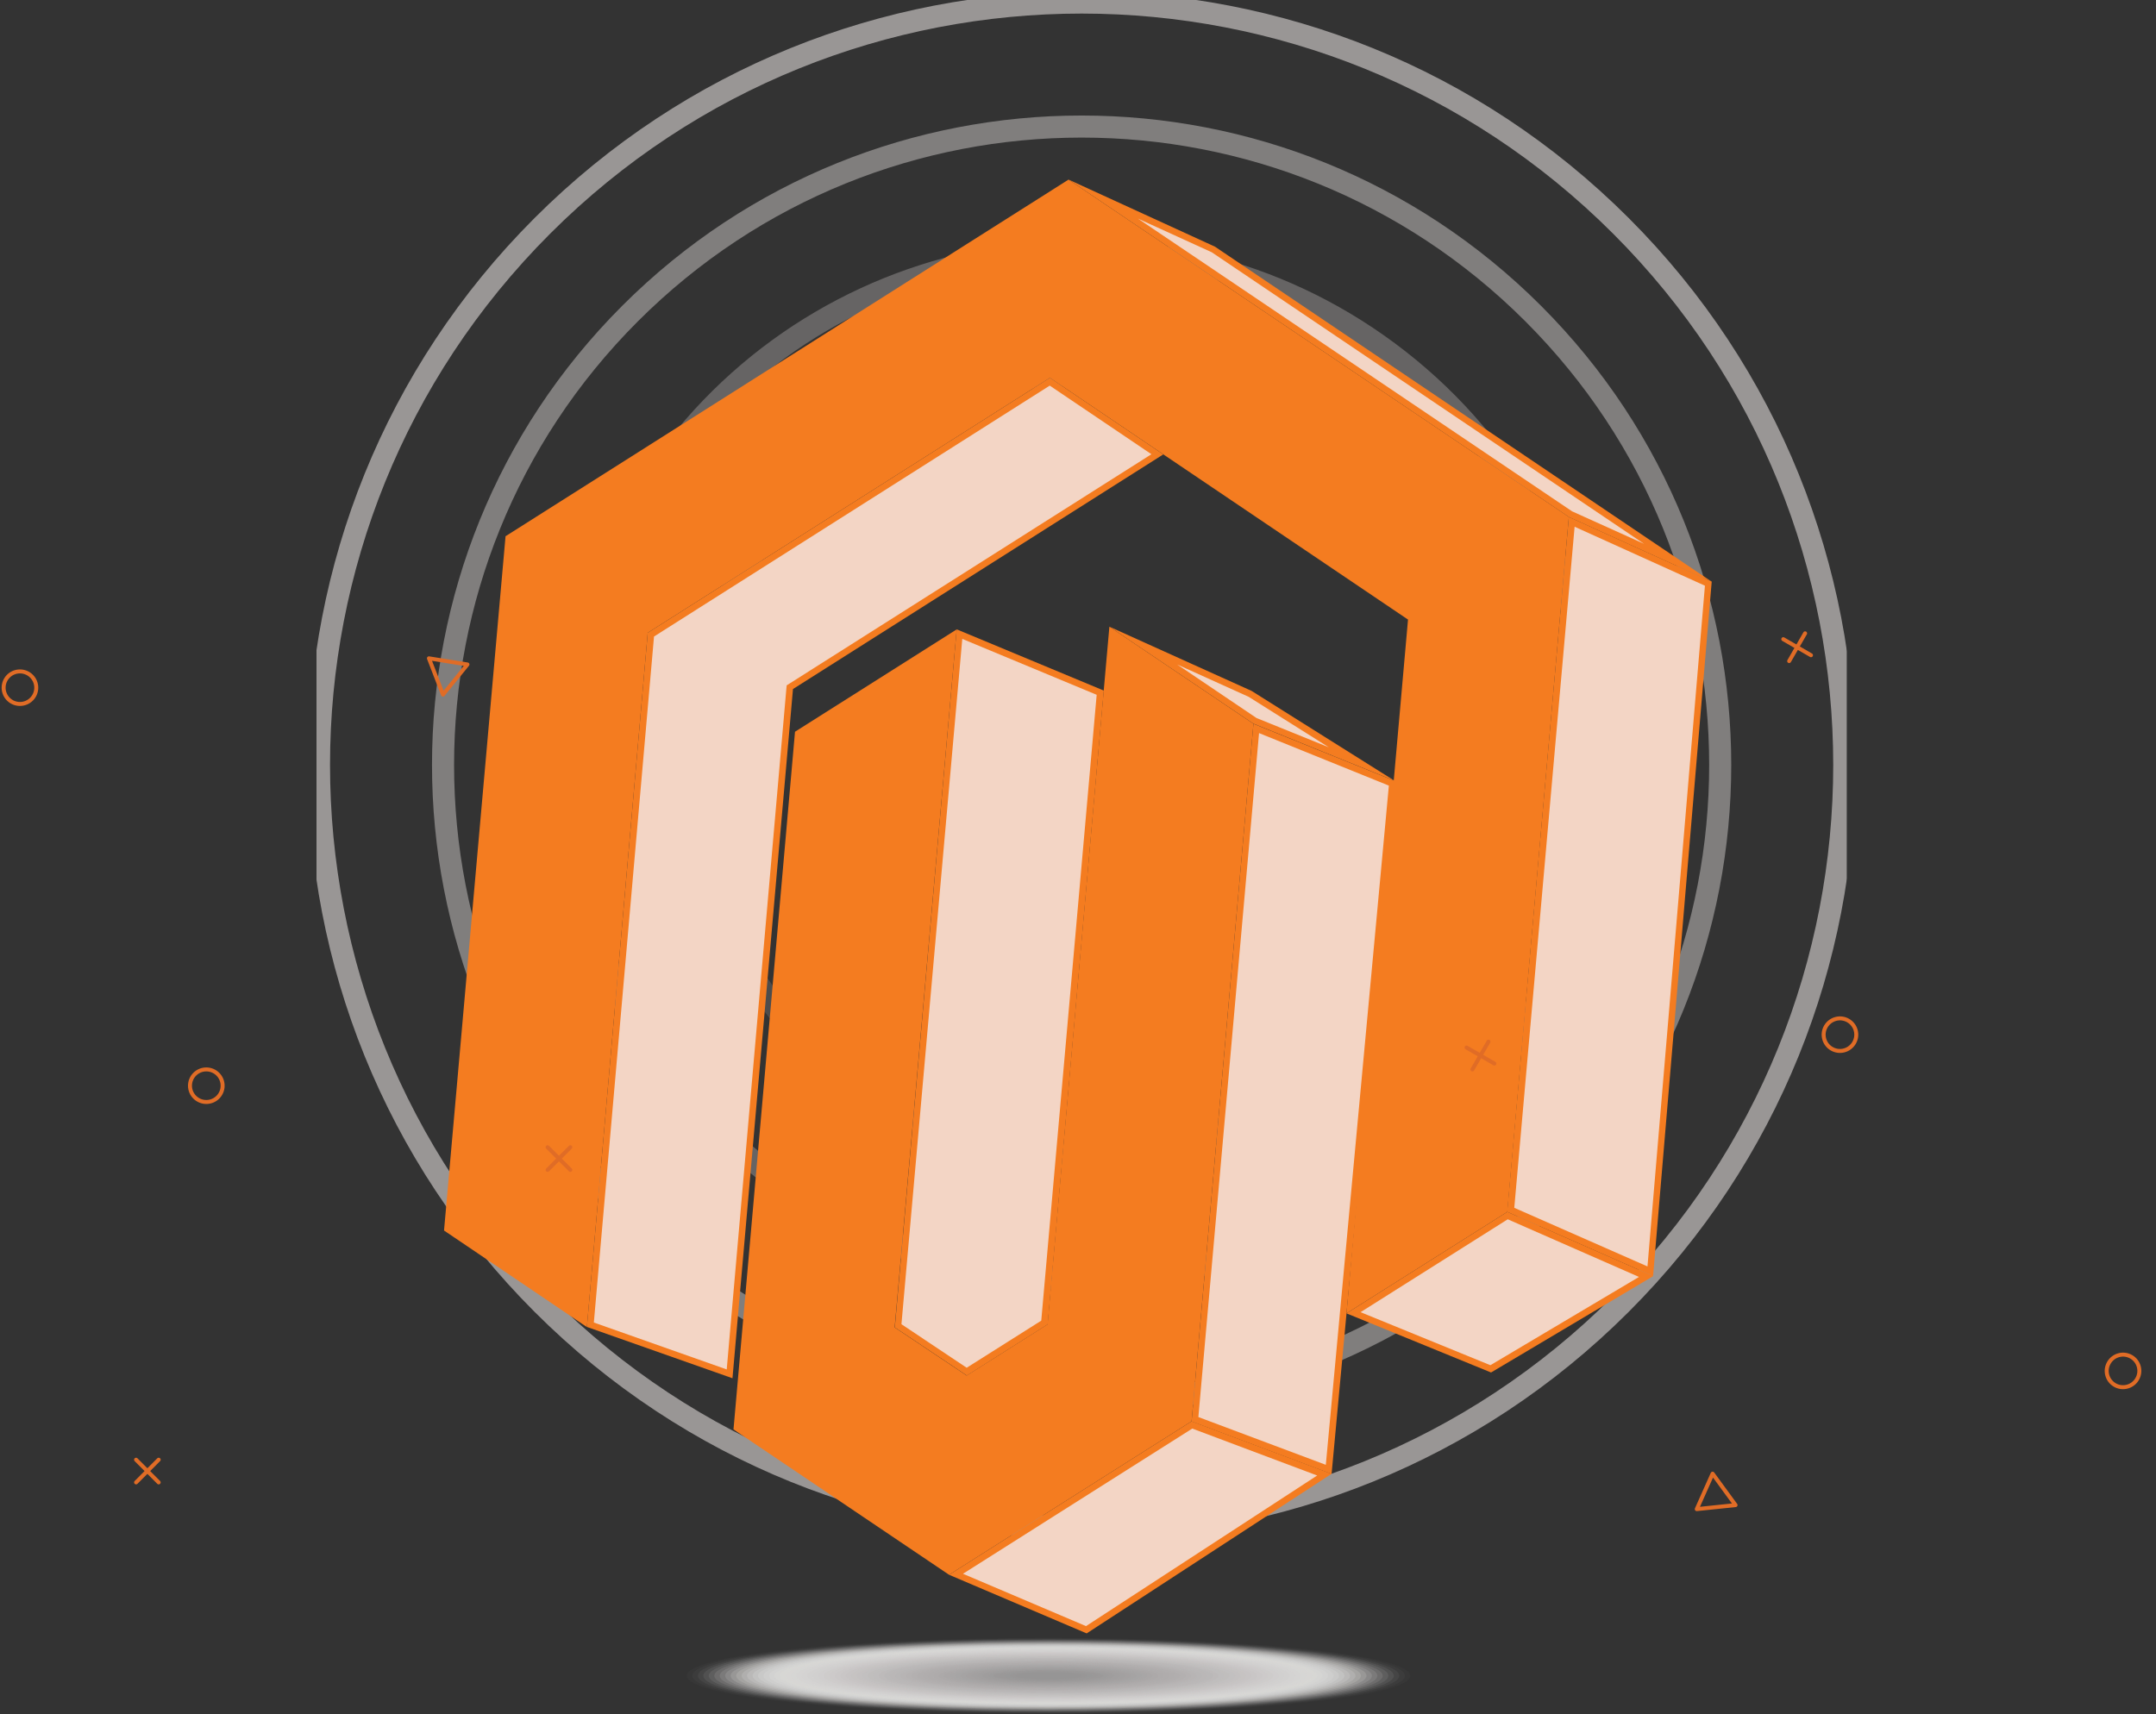 <?xml version="1.0" encoding="UTF-8"?> <svg xmlns="http://www.w3.org/2000/svg" width="293" height="233" viewBox="0 0 293 233" fill="none"><rect x="0" y="0" width="293" height="233" fill="#333333" stroke="none"/><g clip-path="url(#clip0_1_6377)"><g opacity="0.5"><path d="M220.28 177.266C260.755 136.793 260.755 71.173 220.28 30.7C179.805 -9.773 114.182 -9.773 73.707 30.7C33.231 71.173 33.231 136.793 73.707 177.266C114.182 217.739 179.805 217.739 220.28 177.266Z" stroke="#FFF9F8" stroke-width="3" stroke-miterlimit="10"></path><path opacity="0.75" d="M208.358 165.345C242.249 131.456 242.249 76.51 208.358 42.621C174.467 8.731 119.518 8.731 85.627 42.621C51.736 76.51 51.736 131.456 85.627 165.345C119.518 199.234 174.467 199.234 208.358 165.345Z" stroke="#FFF9F8" stroke-width="3" stroke-miterlimit="10"></path><path opacity="0.5" d="M203.077 145.738C226.129 114.756 219.7 70.954 188.716 47.903C157.733 24.852 113.929 31.281 90.876 62.263C67.824 93.244 74.254 137.046 105.237 160.097C136.22 183.148 180.025 176.719 203.077 145.738Z" stroke="#FFF9F8" stroke-width="3" stroke-miterlimit="10"></path><path opacity="0.25" d="M195.495 125.602C207.425 98.82 195.385 67.439 168.602 55.51C141.819 43.58 110.436 55.62 98.506 82.401C86.576 109.183 98.616 140.564 125.399 152.494C152.182 164.423 183.565 152.383 195.495 125.602Z" stroke="#FFF9F8" stroke-width="3" stroke-miterlimit="10"></path></g><path d="M68.704 72.892L145.216 24.413L213.206 70.266L204.845 164.738L182.988 178.533L191.349 84.223L142.682 51.358L88.028 86.019L79.76 180.398L60.344 167.271L68.704 72.892Z" fill="#F47C20"></path><path d="M80.221 180.076L88.443 86.273L142.683 51.888L157.285 61.768L107.352 93.412L99.153 186.778L80.221 180.076Z" fill="#F3D5C5"></path><path d="M142.66 52.418L156.479 61.745L107.283 92.928L106.914 93.159L106.868 93.596L98.761 186.156L80.704 179.777L88.88 86.526L142.66 52.418ZM142.683 51.358L88.028 86.019L79.76 180.376L99.544 187.354L107.766 93.665L158.091 61.768L142.683 51.358Z" fill="#F47C20"></path><path d="M108.042 99.469L130.014 85.558L121.585 180.444L131.373 186.985L142.36 180.03L150.766 85.19L170.343 98.386L161.937 193.203L128.978 214.069L99.682 194.309L108.042 99.469Z" fill="#F47C20"></path><path d="M170.503 97.972L155.348 87.746L169.927 94.333L185.059 103.867L170.503 97.972Z" fill="#F3D5C5"></path><path d="M159.978 90.326L169.698 94.725L180.592 101.588L170.757 97.603L159.978 90.326ZM150.766 85.19L170.32 98.363L189.505 106.125L170.089 93.918L150.766 85.19Z" fill="#F47C20"></path><path d="M129.922 214L161.982 193.71L179.97 200.458L147.633 221.554L129.922 214Z" fill="#F3D5C5"></path><path d="M162.029 194.193L179.004 200.573L147.588 221.047L130.867 213.931L162.029 194.193ZM161.937 193.203L128.979 214.069L147.68 222.037L180.961 200.343L161.937 193.203Z" fill="#F47C20"></path><path d="M162.398 192.927L170.736 99.009L189.23 106.494L180.571 199.744L162.398 192.927Z" fill="#F3D5C5"></path><path d="M171.104 99.653L188.746 106.793L180.179 199.122L162.859 192.628L171.104 99.653ZM170.344 98.387L161.938 193.226L180.962 200.366L189.714 106.217L170.344 98.387Z" fill="#F47C20"></path><path d="M213.39 69.874L149.914 27.061L164.931 33.924L228.038 76.507L213.39 69.874Z" fill="#F3D5C5"></path><path d="M154.635 29.709L164.677 34.292L223.431 73.928L213.642 69.506L154.635 29.709ZM145.215 24.412L213.228 70.289L232.643 79.087L165.114 33.532L145.215 24.412Z" fill="#F47C20"></path><path d="M183.957 178.441L204.87 165.244L223.71 173.512L202.59 186.064L183.957 178.441Z" fill="#F3D5C5"></path><path d="M204.915 165.751L222.741 173.581L202.542 185.58L184.9 178.371L204.892 165.751M204.845 164.737L182.988 178.533L202.634 186.57L224.676 173.466L204.845 164.737Z" fill="#F47C20"></path><path d="M205.305 164.461L213.596 70.934L232.16 79.34L224.283 172.821L205.305 164.461Z" fill="#F3D5C5"></path><path d="M213.989 71.602L231.7 79.617L223.893 172.153L205.79 164.185L213.989 71.602ZM213.206 70.266L204.822 164.737L224.653 173.466L232.622 79.064L213.206 70.266Z" fill="#F47C20"></path><path d="M122.068 180.214L130.383 86.203L149.522 94.149L141.945 179.776L131.396 186.455L122.068 180.214Z" fill="#F3D5C5"></path><path d="M130.774 86.848L149.038 94.448L141.507 179.523L131.373 185.926L122.506 180.007L130.774 86.848ZM130.014 85.559L121.607 180.444L131.396 186.985L142.382 180.03L150.006 93.873L130.037 85.559H130.014Z" fill="#F47C20"></path><g style="mix-blend-mode:multiply"><path opacity="0.02" d="M142.497 232.931C169.642 232.931 191.647 230.631 191.647 227.795C191.647 224.959 169.642 222.659 142.497 222.659C115.353 222.659 93.348 224.959 93.348 227.795C93.348 230.631 115.353 232.931 142.497 232.931Z" fill="#FCFBFB"></path><path opacity="0.03" d="M142.499 232.862C169.236 232.862 190.912 230.594 190.912 227.795C190.912 224.997 169.236 222.729 142.499 222.729C115.761 222.729 94.086 224.997 94.086 227.795C94.086 230.594 115.761 232.862 142.499 232.862Z" fill="#F9F8F8"></path><path opacity="0.05" d="M142.498 232.77C168.816 232.77 190.151 230.542 190.151 227.795C190.151 225.048 168.816 222.82 142.498 222.82C116.181 222.82 94.846 225.048 94.846 227.795C94.846 230.542 116.181 232.77 142.498 232.77Z" fill="#F6F5F5"></path><path opacity="0.07" d="M142.498 232.701C168.409 232.701 189.413 230.504 189.413 227.795C189.413 225.086 168.409 222.89 142.498 222.89C116.587 222.89 95.582 225.086 95.582 227.795C95.582 230.504 116.587 232.701 142.498 232.701Z" fill="#F4F3F3"></path><path opacity="0.08" d="M142.499 232.632C168.003 232.632 188.678 230.466 188.678 227.795C188.678 225.124 168.003 222.959 142.499 222.959C116.995 222.959 96.32 225.124 96.32 227.795C96.32 230.466 116.995 232.632 142.499 232.632Z" fill="#F2F1F0"></path><path opacity="0.1" d="M142.497 232.539C167.581 232.539 187.915 230.415 187.915 227.795C187.915 225.175 167.581 223.051 142.497 223.051C117.413 223.051 97.078 225.175 97.078 227.795C97.078 230.415 117.413 232.539 142.497 232.539Z" fill="#F0EFEE"></path><path opacity="0.11" d="M142.498 232.471C167.175 232.471 187.18 230.377 187.18 227.795C187.18 225.213 167.175 223.12 142.498 223.12C117.821 223.12 97.816 225.213 97.816 227.795C97.816 230.377 117.821 232.471 142.498 232.471Z" fill="#EEEDEC"></path><path opacity="0.13" d="M142.497 232.378C166.767 232.378 186.442 230.326 186.442 227.795C186.442 225.264 166.767 223.212 142.497 223.212C118.227 223.212 98.553 225.264 98.553 227.795C98.553 230.326 118.227 232.378 142.497 232.378Z" fill="#ECEBEA"></path><path opacity="0.15" d="M142.499 232.309C166.362 232.309 185.706 230.288 185.706 227.795C185.706 225.302 166.362 223.281 142.499 223.281C118.636 223.281 99.291 225.302 99.291 227.795C99.291 230.288 118.636 232.309 142.499 232.309Z" fill="#EAE9E8"></path><path opacity="0.16" d="M142.498 232.24C165.941 232.24 184.946 230.25 184.946 227.795C184.946 225.34 165.941 223.35 142.498 223.35C119.055 223.35 100.051 225.34 100.051 227.795C100.051 230.25 119.055 232.24 142.498 232.24Z" fill="#E9E7E6"></path><path opacity="0.18" d="M142.5 232.148C165.536 232.148 184.21 230.199 184.21 227.795C184.21 225.391 165.536 223.442 142.5 223.442C119.464 223.442 100.789 225.391 100.789 227.795C100.789 230.199 119.464 232.148 142.5 232.148Z" fill="#E7E5E4"></path><path opacity="0.2" d="M142.499 232.079C165.128 232.079 183.472 230.161 183.472 227.795C183.472 225.43 165.128 223.512 142.499 223.512C119.87 223.512 101.525 225.43 101.525 227.795C101.525 230.161 119.87 232.079 142.499 232.079Z" fill="#E5E3E2"></path><path opacity="0.21" d="M142.499 232.01C164.708 232.01 182.712 230.123 182.712 227.795C182.712 225.468 164.708 223.581 142.499 223.581C120.289 223.581 102.285 225.468 102.285 227.795C102.285 230.123 120.289 232.01 142.499 232.01Z" fill="#E3E1E1"></path><path opacity="0.23" d="M142.498 231.918C164.3 231.918 181.974 230.072 181.974 227.795C181.974 225.519 164.3 223.673 142.498 223.673C120.696 223.673 103.021 225.519 103.021 227.795C103.021 230.072 120.696 231.918 142.498 231.918Z" fill="#E1DFDF"></path><path opacity="0.25" d="M142.497 231.849C163.892 231.849 181.237 230.034 181.237 227.796C181.237 225.557 163.892 223.742 142.497 223.742C121.102 223.742 103.758 225.557 103.758 227.796C103.758 230.034 121.102 231.849 142.497 231.849Z" fill="#DFDDDD"></path><path opacity="0.26" d="M142.499 231.756C163.474 231.756 180.478 229.983 180.478 227.795C180.478 225.608 163.474 223.834 142.499 223.834C121.523 223.834 104.52 225.608 104.52 227.795C104.52 229.983 121.523 231.756 142.499 231.756Z" fill="#DDDBDB"></path><path opacity="0.28" d="M142.498 231.687C163.067 231.687 179.741 229.945 179.741 227.795C179.741 225.645 163.067 223.903 142.498 223.903C121.93 223.903 105.256 225.645 105.256 227.795C105.256 229.945 121.93 231.687 142.498 231.687Z" fill="#DCDAD9"></path><path opacity="0.3" d="M142.498 231.618C162.659 231.618 179.003 229.907 179.003 227.795C179.003 225.684 162.659 223.972 142.498 223.972C122.336 223.972 105.992 225.684 105.992 227.795C105.992 229.907 122.336 231.618 142.498 231.618Z" fill="#DAD8D7"></path><path opacity="0.31" d="M142.499 231.526C162.253 231.526 178.267 229.856 178.267 227.795C178.267 225.735 162.253 224.064 142.499 224.064C122.745 224.064 106.73 225.735 106.73 227.795C106.73 229.856 122.745 231.526 142.499 231.526Z" fill="#D8D6D5"></path><path opacity="0.33" d="M142.499 231.457C161.833 231.457 177.507 229.818 177.507 227.795C177.507 225.773 161.833 224.133 142.499 224.133C123.164 224.133 107.49 225.773 107.49 227.795C107.49 229.818 123.164 231.457 142.499 231.457Z" fill="#D6D4D4"></path><path opacity="0.34" d="M142.498 231.388C161.425 231.388 176.769 229.779 176.769 227.795C176.769 225.811 161.425 224.202 142.498 224.202C123.57 224.202 108.227 225.811 108.227 227.795C108.227 229.779 123.57 231.388 142.498 231.388Z" fill="#D5D2D2"></path><path opacity="0.36" d="M142.499 231.296C161.02 231.296 176.033 229.729 176.033 227.796C176.033 225.862 161.02 224.295 142.499 224.295C123.979 224.295 108.965 225.862 108.965 227.796C108.965 229.729 123.979 231.296 142.499 231.296Z" fill="#D3D1D0"></path><path opacity="0.38" d="M142.497 231.227C160.598 231.227 175.271 229.691 175.271 227.795C175.271 225.9 160.598 224.364 142.497 224.364C124.396 224.364 109.723 225.9 109.723 227.795C109.723 229.691 124.396 231.227 142.497 231.227Z" fill="#D1CFCE"></path><path opacity="0.39" d="M142.498 231.134C160.192 231.134 174.535 229.639 174.535 227.795C174.535 225.951 160.192 224.456 142.498 224.456C124.804 224.456 110.461 225.951 110.461 227.795C110.461 229.639 124.804 231.134 142.498 231.134Z" fill="#D0CDCD"></path><path opacity="0.41" d="M142.499 231.066C159.786 231.066 173.8 229.601 173.8 227.795C173.8 225.989 159.786 224.525 142.499 224.525C125.213 224.525 111.199 225.989 111.199 227.795C111.199 229.601 125.213 231.066 142.499 231.066Z" fill="#CECCCB"></path><path opacity="0.43" d="M142.499 230.996C159.366 230.996 173.039 229.563 173.039 227.795C173.039 226.027 159.366 224.594 142.499 224.594C125.632 224.594 111.959 226.027 111.959 227.795C111.959 229.563 125.632 230.996 142.499 230.996Z" fill="#CCCAC9"></path><path opacity="0.44" d="M142.498 230.904C158.958 230.904 172.302 229.512 172.302 227.795C172.302 226.078 158.958 224.686 142.498 224.686C126.039 224.686 112.695 226.078 112.695 227.795C112.695 229.512 126.039 230.904 142.498 230.904Z" fill="#CBC8C8"></path><path opacity="0.46" d="M142.498 230.835C158.551 230.835 171.564 229.474 171.564 227.795C171.564 226.116 158.551 224.755 142.498 224.755C126.445 224.755 113.432 226.116 113.432 227.795C113.432 229.474 126.445 230.835 142.498 230.835Z" fill="#C9C6C6"></path><path opacity="0.48" d="M142.497 230.766C158.13 230.766 170.804 229.436 170.804 227.795C170.804 226.154 158.13 224.824 142.497 224.824C126.864 224.824 114.191 226.154 114.191 227.795C114.191 229.436 126.864 230.766 142.497 230.766Z" fill="#C7C5C4"></path><path opacity="0.49" d="M142.499 230.674C157.725 230.674 170.068 229.385 170.068 227.795C170.068 226.205 157.725 224.917 142.499 224.917C127.273 224.917 114.93 226.205 114.93 227.795C114.93 229.385 127.273 230.674 142.499 230.674Z" fill="#C6C3C3"></path><path opacity="0.51" d="M142.498 230.605C157.317 230.605 169.33 229.347 169.33 227.795C169.33 226.243 157.317 224.985 142.498 224.985C127.679 224.985 115.666 226.243 115.666 227.795C115.666 229.347 127.679 230.605 142.498 230.605Z" fill="#C4C2C1"></path><path opacity="0.52" d="M142.497 230.513C156.909 230.513 168.592 229.296 168.592 227.795C168.592 226.294 156.909 225.078 142.497 225.078C128.085 225.078 116.402 226.294 116.402 227.795C116.402 229.296 128.085 230.513 142.497 230.513Z" fill="#C3C0C0"></path><path opacity="0.54" d="M142.499 230.443C156.491 230.443 167.834 229.258 167.834 227.795C167.834 226.332 156.491 225.146 142.499 225.146C128.507 225.146 117.164 226.332 117.164 227.795C117.164 229.258 128.507 230.443 142.499 230.443Z" fill="#C1BEBE"></path><path opacity="0.56" d="M142.498 230.375C156.083 230.375 167.096 229.22 167.096 227.795C167.096 226.371 156.083 225.216 142.498 225.216C128.913 225.216 117.9 226.371 117.9 227.795C117.9 229.22 128.913 230.375 142.498 230.375Z" fill="#BFBDBC"></path><path opacity="0.57" d="M142.498 230.282C155.676 230.282 166.359 229.169 166.359 227.795C166.359 226.421 155.676 225.308 142.498 225.308C129.32 225.308 118.637 226.421 118.637 227.795C118.637 229.169 129.32 230.282 142.498 230.282Z" fill="#BEBBBB"></path><path opacity="0.59" d="M142.497 230.213C155.256 230.213 165.598 229.131 165.598 227.795C165.598 226.46 155.256 225.377 142.497 225.377C129.739 225.377 119.396 226.46 119.396 227.795C119.396 229.131 129.739 230.213 142.497 230.213Z" fill="#BCB9B9"></path><path opacity="0.61" d="M142.499 230.145C154.85 230.145 164.862 229.093 164.862 227.795C164.862 226.498 154.85 225.446 142.499 225.446C130.147 225.446 120.135 226.498 120.135 227.795C120.135 229.093 130.147 230.145 142.499 230.145Z" fill="#BAB8B8"></path><path opacity="0.62" d="M142.498 230.052C154.442 230.052 164.125 229.042 164.125 227.795C164.125 226.549 154.442 225.538 142.498 225.538C130.554 225.538 120.871 226.549 120.871 227.795C120.871 229.042 130.554 230.052 142.498 230.052Z" fill="#B9B6B6"></path><path opacity="0.64" d="M142.5 229.983C154.024 229.983 163.366 229.004 163.366 227.795C163.366 226.587 154.024 225.607 142.5 225.607C130.975 225.607 121.633 226.587 121.633 227.795C121.633 229.004 130.975 229.983 142.5 229.983Z" fill="#B7B5B5"></path><path opacity="0.66" d="M142.499 229.891C153.616 229.891 162.629 228.952 162.629 227.795C162.629 226.638 153.616 225.699 142.499 225.699C131.382 225.699 122.369 226.638 122.369 227.795C122.369 228.952 131.382 229.891 142.499 229.891Z" fill="#B6B3B3"></path><path opacity="0.67" d="M142.498 229.822C153.209 229.822 161.891 228.915 161.891 227.795C161.891 226.676 153.209 225.769 142.498 225.769C131.788 225.769 123.105 226.676 123.105 227.795C123.105 228.915 131.788 229.822 142.498 229.822Z" fill="#B4B2B1"></path><path opacity="0.69" d="M142.499 229.753C152.803 229.753 161.155 228.877 161.155 227.796C161.155 226.714 152.803 225.838 142.499 225.838C132.196 225.838 123.844 226.714 123.844 227.796C123.844 228.877 132.196 229.753 142.499 229.753Z" fill="#B3B0B0"></path><path opacity="0.7" d="M142.497 229.661C152.381 229.661 160.393 228.825 160.393 227.795C160.393 226.765 152.381 225.93 142.497 225.93C132.614 225.93 124.602 226.765 124.602 227.795C124.602 228.825 132.614 229.661 142.497 229.661Z" fill="#B1AFAE"></path><path opacity="0.72" d="M159.634 227.795C159.634 228.786 151.941 229.592 142.475 229.592C133.009 229.592 125.316 228.786 125.316 227.795C125.316 226.805 133.009 225.999 142.475 225.999C151.941 225.999 159.634 226.805 159.634 227.795Z" fill="#B0ADAD"></path><path opacity="0.74" d="M158.896 227.795C158.896 228.739 151.549 229.499 142.474 229.499C133.4 229.499 126.053 228.739 126.053 227.795C126.053 226.851 133.4 226.091 142.474 226.091C151.549 226.091 158.896 226.851 158.896 227.795Z" fill="#AEABAB"></path><path opacity="0.75" d="M158.159 227.795C158.159 228.694 151.134 229.431 142.498 229.431C133.861 229.431 126.836 228.694 126.836 227.795C126.836 226.897 133.861 226.16 142.498 226.16C151.134 226.16 158.159 226.897 158.159 227.795Z" fill="#ADAAAA"></path><path opacity="0.77" d="M157.423 227.796C157.423 228.648 150.744 229.362 142.499 229.362C134.253 229.362 127.574 228.671 127.574 227.796C127.574 226.92 134.253 226.229 142.499 226.229C150.744 226.229 157.423 226.92 157.423 227.796Z" fill="#ABA9A9"></path><path opacity="0.79" d="M156.662 227.795C156.662 228.624 150.305 229.269 142.475 229.269C134.644 229.269 128.287 228.601 128.287 227.795C128.287 226.989 134.644 226.321 142.475 226.321C150.305 226.321 156.662 226.989 156.662 227.795Z" fill="#A9A7A7"></path><path opacity="0.8" d="M155.925 227.795C155.925 228.579 149.914 229.2 142.498 229.2C135.082 229.2 129.07 228.579 129.07 227.795C129.07 227.012 135.082 226.391 142.498 226.391C149.914 226.391 155.925 227.012 155.925 227.795Z" fill="#A8A6A6"></path><path opacity="0.82" d="M155.19 227.795C155.19 228.532 149.501 229.131 142.499 229.131C135.497 229.131 129.809 228.532 129.809 227.795C129.809 227.058 135.497 226.459 142.499 226.459C149.501 226.459 155.19 227.058 155.19 227.795Z" fill="#A6A4A4"></path><path opacity="0.84" d="M154.428 227.795C154.428 228.486 149.085 229.039 142.475 229.039C135.865 229.039 130.521 228.486 130.521 227.795C130.521 227.104 135.865 226.552 142.475 226.552C149.085 226.552 154.428 227.104 154.428 227.795Z" fill="#A5A3A3"></path><path opacity="0.85" d="M153.691 227.795C153.691 228.44 148.67 228.97 142.474 228.97C136.279 228.97 131.258 228.44 131.258 227.795C131.258 227.15 136.279 226.621 142.474 226.621C148.67 226.621 153.691 227.15 153.691 227.795Z" fill="#A3A1A1"></path><path opacity="0.87" d="M152.956 227.795C152.956 228.394 148.28 228.878 142.499 228.878C136.718 228.878 132.043 228.394 132.043 227.795C132.043 227.197 136.718 226.713 142.499 226.713C148.28 226.713 152.956 227.197 152.956 227.795Z" fill="#A2A0A0"></path><path opacity="0.89" d="M152.195 227.795C152.195 228.348 147.842 228.808 142.475 228.808C137.109 228.808 132.756 228.348 132.756 227.795C132.756 227.242 137.109 226.782 142.475 226.782C147.842 226.782 152.195 227.242 152.195 227.795Z" fill="#A19E9E"></path><path opacity="0.9" d="M151.457 227.795C151.457 228.302 147.449 228.74 142.475 228.74C137.5 228.74 133.492 228.325 133.492 227.795C133.492 227.266 137.5 226.851 142.475 226.851C147.449 226.851 151.457 227.266 151.457 227.795Z" fill="#9F9D9D"></path><path opacity="0.92" d="M150.72 227.795C150.72 228.279 147.035 228.648 142.498 228.648C137.96 228.648 134.275 228.256 134.275 227.795C134.275 227.335 137.96 226.943 142.498 226.943C147.035 226.943 150.72 227.335 150.72 227.795Z" fill="#9E9C9C"></path><path opacity="0.93" d="M149.984 227.795C149.984 228.233 146.622 228.578 142.499 228.578C138.376 228.578 135.014 228.233 135.014 227.795C135.014 227.358 138.376 227.012 142.499 227.012C146.622 227.012 149.984 227.358 149.984 227.795Z" fill="#9C9A9A"></path><path opacity="0.95" d="M149.223 227.795C149.223 228.187 146.206 228.509 142.475 228.509C138.744 228.509 135.727 228.187 135.727 227.795C135.727 227.403 138.744 227.081 142.475 227.081C146.206 227.081 149.223 227.403 149.223 227.795Z" fill="#9B9999"></path><path opacity="0.97" d="M148.486 227.795C148.486 228.141 145.792 228.417 142.498 228.417C139.204 228.417 136.51 228.141 136.51 227.795C136.51 227.45 139.204 227.173 142.498 227.173C145.792 227.173 148.486 227.45 148.486 227.795Z" fill="#999898"></path><path opacity="0.98" d="M147.749 227.795C147.749 228.094 145.399 228.348 142.497 228.348C139.595 228.348 137.246 228.094 137.246 227.795C137.246 227.496 139.595 227.242 142.497 227.242C145.399 227.242 147.749 227.496 147.749 227.795Z" fill="#989696"></path><path d="M146.989 227.795C146.989 228.048 144.963 228.256 142.475 228.256C139.988 228.256 137.961 228.048 137.961 227.795C137.961 227.542 139.988 227.334 142.475 227.334C144.963 227.334 146.989 227.542 146.989 227.795Z" fill="#969595"></path></g></g><g clip-path="url(#clip1_1_6377)"><path d="M21.565 198.427L18.492 201.51" stroke="#E06C26" stroke-width="0.54" stroke-linecap="round" stroke-linejoin="round"></path><path d="M18.492 198.427L21.565 201.51" stroke="#E06C26" stroke-width="0.54" stroke-linecap="round" stroke-linejoin="round"></path><path d="M77.509 155.947L74.418 159.031" stroke="#E06C26" stroke-width="0.54" stroke-linecap="round" stroke-linejoin="round"></path><path d="M74.418 155.947L77.509 159.031" stroke="#E06C26" stroke-width="0.54" stroke-linecap="round" stroke-linejoin="round"></path><path d="M28.037 149.799C29.262 149.799 30.255 148.808 30.255 147.586C30.255 146.364 29.262 145.373 28.037 145.373C26.811 145.373 25.818 146.364 25.818 147.586C25.818 148.808 26.811 149.799 28.037 149.799Z" stroke="#E06C26" stroke-width="0.54" stroke-linecap="round" stroke-linejoin="round"></path><path d="M2.71 95.693C3.935 95.693 4.929 94.703 4.929 93.48C4.929 92.258 3.935 91.268 2.71 91.268C1.485 91.268 0.492 92.258 0.492 93.48C0.492 94.703 1.485 95.693 2.71 95.693Z" stroke="#E06C26" stroke-width="0.54" stroke-linecap="round" stroke-linejoin="round"></path><path d="M58.291 89.49L63.527 90.324L60.2 94.423L58.291 89.49Z" stroke="#E06C26" stroke-width="0.54" stroke-linecap="round" stroke-linejoin="round"></path></g><g clip-path="url(#clip2_1_6377)"><path d="M243.145 89.864L245.315 86.091" stroke="#E06C26" stroke-width="0.54" stroke-linecap="round" stroke-linejoin="round"></path><path d="M246.113 89.069L242.347 86.886" stroke="#E06C26" stroke-width="0.54" stroke-linecap="round" stroke-linejoin="round"></path><path d="M200.1 145.376L202.288 141.597" stroke="#E06C26" stroke-width="0.54" stroke-linecap="round" stroke-linejoin="round"></path><path d="M203.086 144.576L199.302 142.397" stroke="#E06C26" stroke-width="0.54" stroke-linecap="round" stroke-linejoin="round"></path><path d="M249.478 138.51C248.294 138.827 247.591 140.041 247.908 141.222C248.224 142.402 249.44 143.102 250.623 142.785C251.806 142.468 252.509 141.254 252.193 140.073C251.877 138.893 250.661 138.193 249.478 138.51Z" stroke="#E06C26" stroke-width="0.54" stroke-linecap="round" stroke-linejoin="round"></path><path d="M287.946 184.217C286.763 184.534 286.06 185.748 286.376 186.929C286.693 188.109 287.908 188.809 289.092 188.492C290.275 188.175 290.978 186.961 290.662 185.781C290.345 184.6 289.13 183.9 287.946 184.217Z" stroke="#E06C26" stroke-width="0.54" stroke-linecap="round" stroke-linejoin="round"></path><path d="M235.863 204.595L230.589 205.144L232.742 200.323L235.863 204.595Z" stroke="#E06C26" stroke-width="0.54" stroke-linecap="round" stroke-linejoin="round"></path></g><defs><clipPath id="clip0_1_6377"><rect width="208" height="233" fill="white" transform="translate(43)"></rect></clipPath><clipPath id="clip1_1_6377"><rect width="78" height="113" fill="white" transform="translate(0 89)"></rect></clipPath><clipPath id="clip2_1_6377"><rect width="78" height="113" fill="white" transform="translate(292.295 189.981) rotate(165)"></rect></clipPath></defs></svg> 